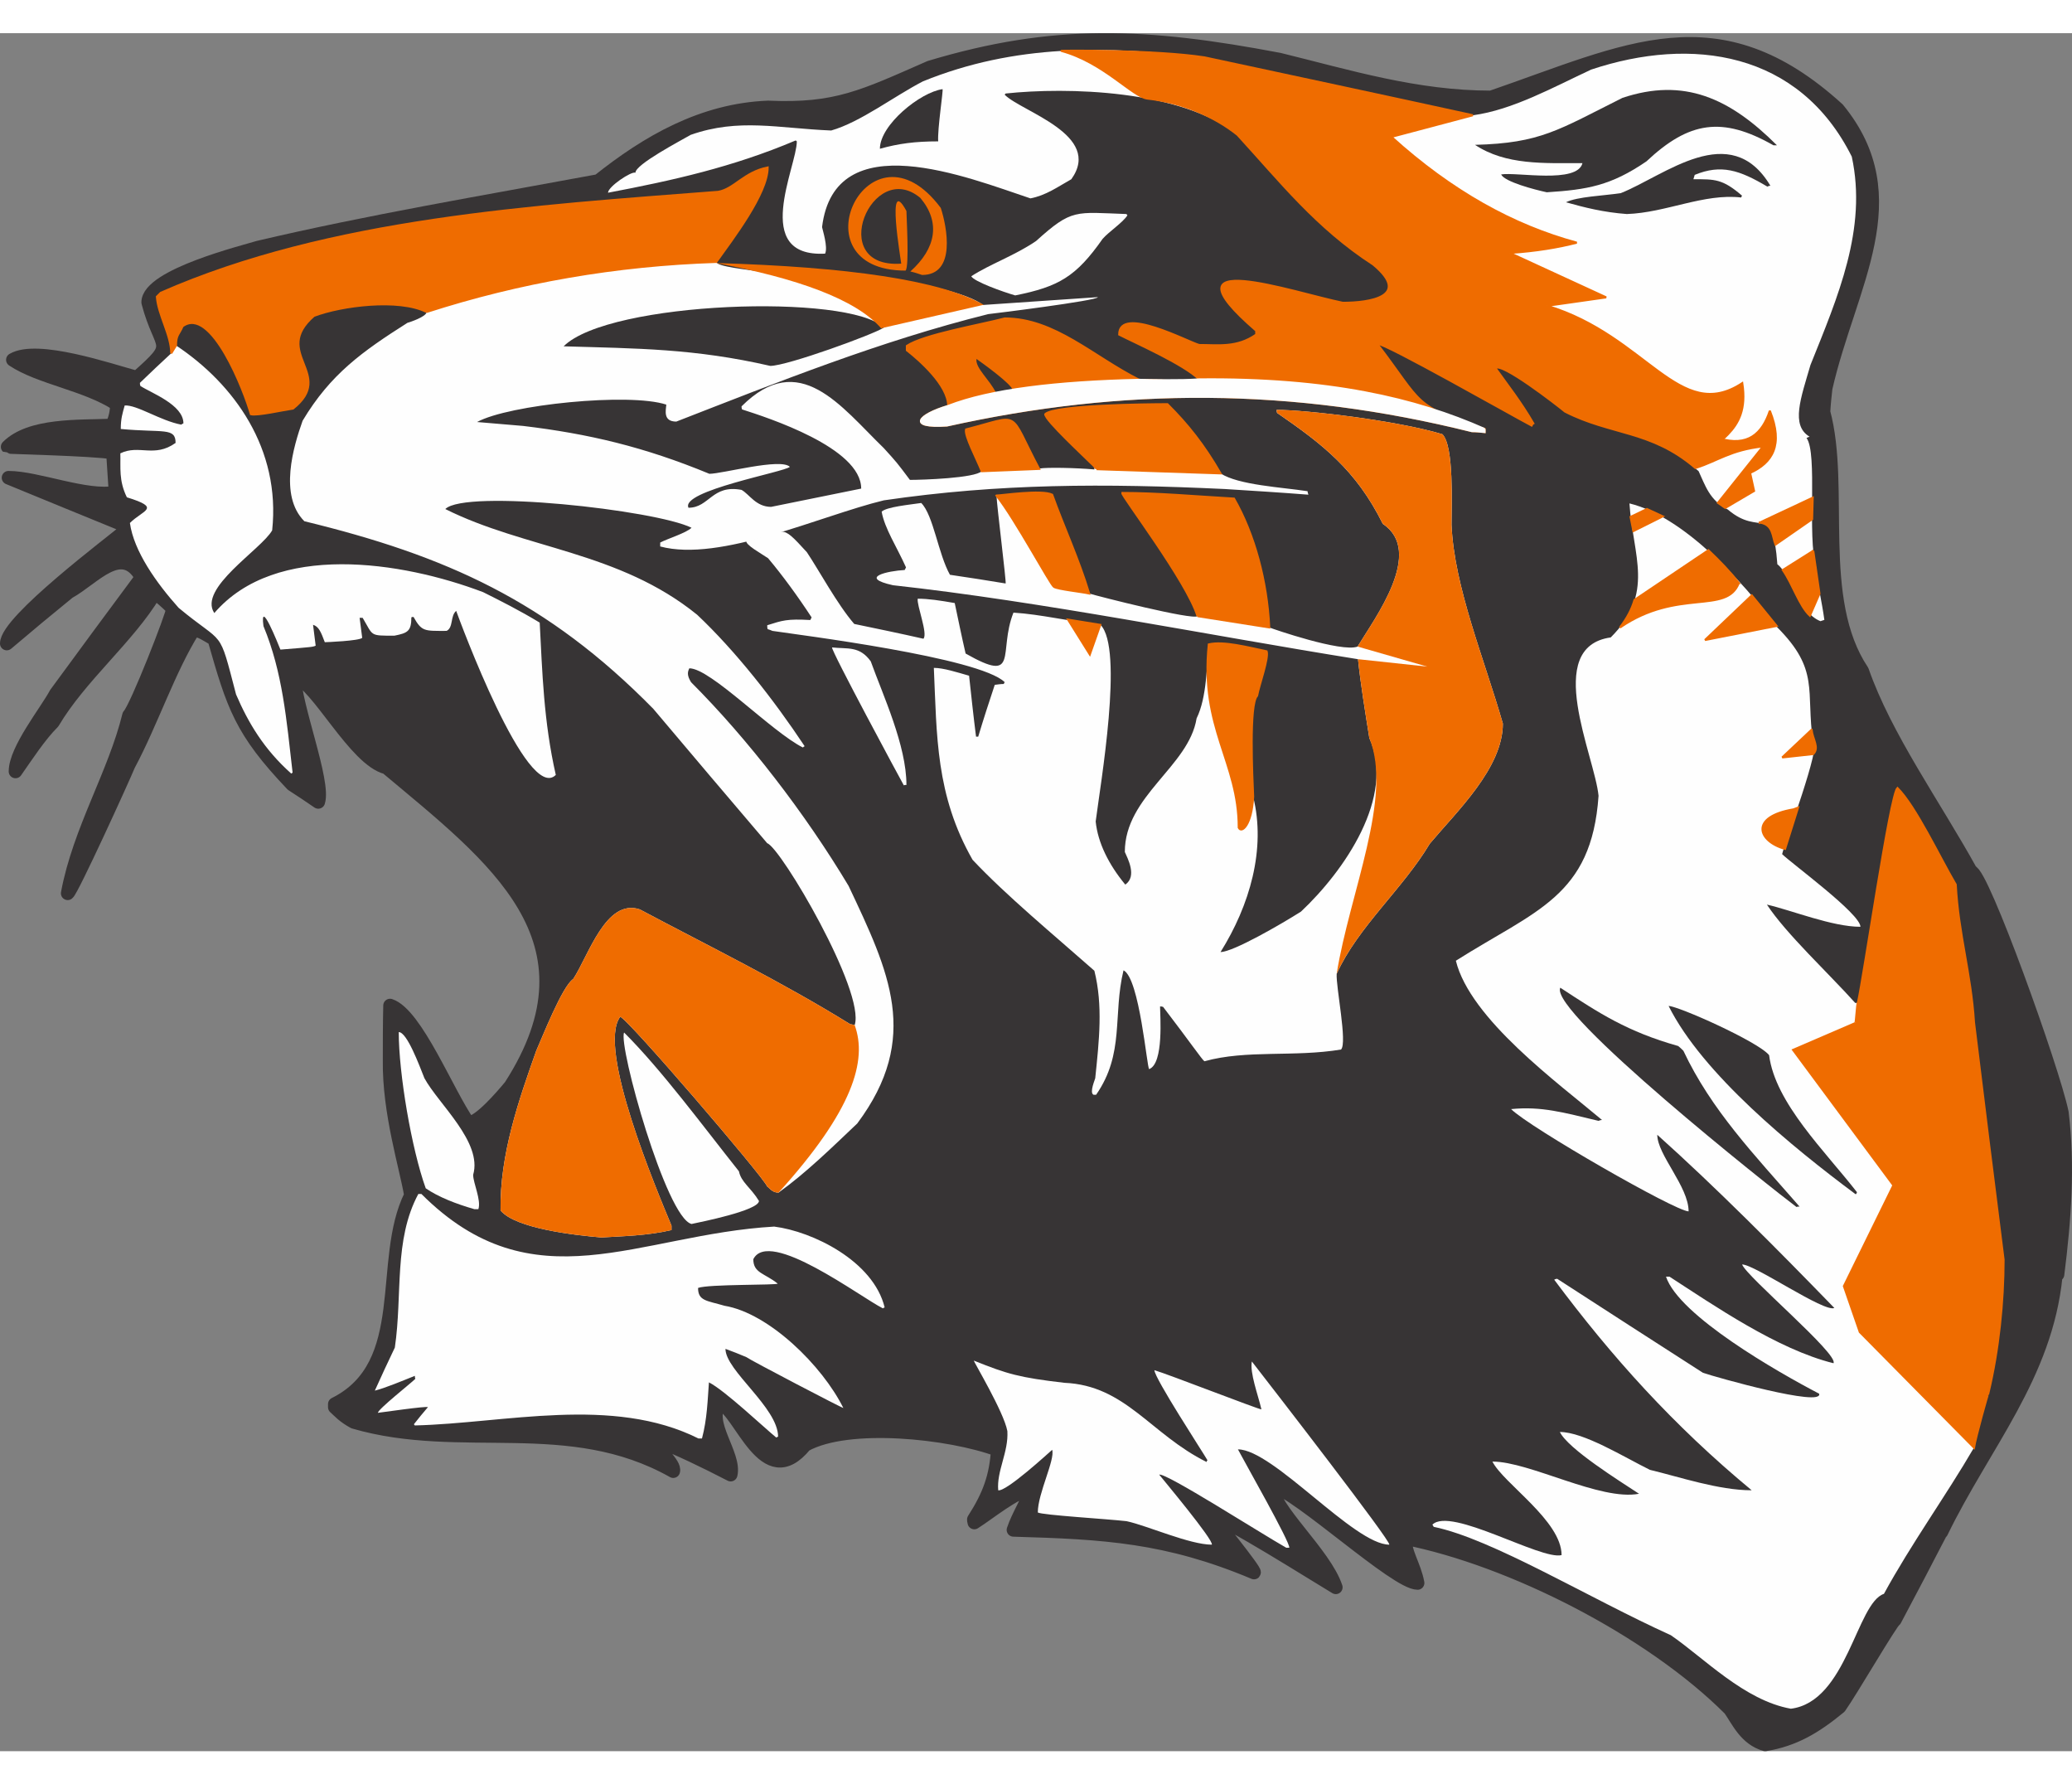 <?xml version="1.0" encoding="UTF-8"?>
<!DOCTYPE svg PUBLIC "-//W3C//DTD SVG 1.1//EN" "http://www.w3.org/Graphics/SVG/1.1/DTD/svg11.dtd">
<!-- Creator: CorelDRAW -->
<svg xmlns="http://www.w3.org/2000/svg" xml:space="preserve" width="7.848in" height="6.757in" version="1.1" style="shape-rendering:geometricPrecision; text-rendering:geometricPrecision; image-rendering:optimizeQuality; fill-rule:evenodd; clip-rule:evenodd"
viewBox="0 0 7847.72 6505.43"
 xmlns:xlink="http://www.w3.org/1999/xlink"
 xmlns:xodm="http://www.corel.com/coreldraw/odm/2003">
 <rect x="0" y="0" width="7847.72" height="6505.43" fill="#808080" stroke="none"/>
 <defs>
  <style type="text/css">
   <![CDATA[
    .str2 {stroke:#FEFEFE;stroke-width:7.72;stroke-miterlimit:2.613}
    .str1 {stroke:#EF6C00;stroke-width:7.72;stroke-miterlimit:2.613}
    .str0 {stroke:#373435;stroke-width:51.48;stroke-linejoin:round;stroke-miterlimit:2.613}
    .fil0 {fill:none}
    .fil2 {fill:#FEFEFE}
    .fil1 {fill:#373435}
    .fil3 {fill:#EF6C00}
    .fil4 {fill:#EF6C00}
   ]]>
  </style>
 </defs>
 <g id="Layer_x0020_1">
  <g id="_2008731703216">
   <g>
    <path class="fil0 str0" d="M6685.65 6479.69c-74.14,-21.41 -102.15,-88.97 -133.46,-133.46 -301.53,-301.53 -828.78,-568.45 -1229.17,-647.54 -4.95,52.73 32.96,100.51 46.13,169.72 -82.38,0 -446.52,-339.43 -551.97,-369.08 0,87.33 199.37,257.04 242.21,385.55 -72.49,-42.84 -428.4,-268.57 -469.58,-268.57 3.29,4.95 166.42,205.96 159.83,212.56 -329.54,-138.41 -566.81,-151.59 -911.17,-161.48 18.13,-54.37 54.38,-108.74 69.21,-156.52 -65.91,13.17 -164.77,95.57 -217.49,128.51 -1.65,-4.94 -1.65,-8.24 -1.65,-11.53 59.32,-92.26 84.03,-163.12 90.62,-263.62 -182.89,-67.56 -566.8,-108.75 -729.92,-18.13 -154.88,189.49 -243.85,-131.81 -322.94,-158.18 -54.38,72.5 59.32,194.43 41.19,270.22 -98.86,-51.08 -197.72,-98.86 -283.4,-131.82 0,34.61 74.14,90.62 65.9,118.63 -395.44,-222.44 -802.41,-67.56 -1209.4,-186.19 -39.54,-21.41 -56.02,-41.19 -72.49,-56.02 0,-4.94 0,-8.23 0,-11.53 298.22,-148.28 164.76,-543.74 288.34,-790.88 -17.37,-104.88 -83.56,-313.38 -80.74,-510.78 0,-69.21 0,-138.4 1.65,-207.61 98.86,32.96 217.49,332.83 296.58,444.88 41.2,0 128.52,-102.15 159.83,-140.06 357.54,-555.27 -64.26,-866.67 -469.59,-1206.1 -120.28,-29.65 -260.33,-316.35 -349.31,-346 0,108.74 115.34,400.39 90.62,476.17 -32.95,-23.07 -65.9,-44.48 -98.86,-65.9 -194.43,-204.31 -222.44,-296.58 -294.93,-550.32 -26.37,-14.83 -52.73,-34.6 -79.09,-34.6 -93.92,149.94 -158.19,347.66 -245.51,510.78 -23.07,56.02 -214.2,474.53 -230.67,486.06 44.48,-238.92 177.95,-451.46 232.32,-673.9 28.01,-28.01 166.42,-382.26 166.42,-403.68 -26.36,-26.36 -54.37,-52.73 -70.85,-56.02 -98.86,164.76 -281.75,313.06 -383.91,486.06 -51.08,51.09 -98.86,125.23 -141.7,186.2 0,-82.39 116.98,-227.38 153.23,-294.94 107.1,-146.64 215.84,-293.29 324.59,-439.93 -75.79,-131.82 -181.24,3.29 -276.81,56.02 -79.09,64.25 -156.53,128.51 -233.97,194.43 0,-85.69 398.73,-383.92 454.76,-431.69 -1.64,-4.95 -1.64,-9.89 -1.64,-13.18 -149.95,-60.97 -298.23,-121.93 -446.53,-182.89 108.75,0 296.58,77.44 405.33,56.02 -3.29,-51.08 -6.59,-102.15 -9.89,-151.59 -84.02,-13.18 -397.08,-19.77 -398.73,-21.42 85.68,-85.68 268.57,-75.78 395.44,-80.73 13.18,-28.01 18.13,-52.73 18.13,-80.74 -115.34,-75.79 -293.29,-100.5 -393.8,-168.06 92.27,-54.38 365.79,39.54 469.59,67.56 156.52,-138.41 92.26,-97.22 42.84,-285.06 0,-102.15 370.72,-192.77 416.86,-207.6 420.16,-98.86 853.49,-171.36 1288.48,-252.1 186.19,-148.28 393.79,-268.57 642.6,-278.45 258.68,11.53 360.84,-41.2 612.93,-151.59 471.23,-141.7 818.9,-125.23 1323.08,-29.66 261.98,64.26 517.38,143.35 802.42,143.35 517.38,-177.95 858.45,-369.08 1313.2,44.49 275.17,336.12 42.84,665.66 -46.13,1056.17 -3.3,29.65 -6.6,59.32 -8.24,90.62 77.44,286.69 -34.61,708.5 146.64,980.36 87.33,250.45 273.51,509.14 411.92,759.59 41.19,0 309.76,746.4 344.36,912.82 24.72,201.01 9.88,403.68 -16.48,612.93 -3.29,1.65 -4.95,3.29 -6.59,4.95 -37.9,378.96 -273.51,640.94 -433.34,970.48 -6.59,4.95 -28.01,54.37 -176.31,332.83 -11.53,3.29 -168.06,271.87 -209.25,329.54 -93.91,77.45 -173,123.58 -281.75,141.7z"/>
    <path id="_1" class="fil1" d="M6685.65 6479.69c-74.14,-21.41 -102.15,-88.97 -133.46,-133.46 -301.53,-301.53 -828.78,-568.45 -1229.17,-647.54 -4.95,52.73 32.96,100.51 46.13,169.72 -82.38,0 -446.52,-339.43 -551.97,-369.08 0,87.33 199.37,257.04 242.21,385.55 -72.49,-42.84 -428.4,-268.57 -469.58,-268.57 3.29,4.95 166.42,205.96 159.83,212.56 -329.54,-138.41 -566.81,-151.59 -911.17,-161.48 18.13,-54.37 54.38,-108.74 69.21,-156.52 -65.91,13.17 -164.77,95.57 -217.49,128.51 -1.65,-4.94 -1.65,-8.24 -1.65,-11.53 59.32,-92.26 84.03,-163.12 90.62,-263.62 -182.89,-67.56 -566.8,-108.75 -729.92,-18.13 -154.88,189.49 -243.85,-131.81 -322.94,-158.18 -54.38,72.5 59.32,194.43 41.19,270.22 -98.86,-51.08 -197.72,-98.86 -283.4,-131.82 0,34.61 74.14,90.62 65.9,118.63 -395.44,-222.44 -802.41,-67.56 -1209.4,-186.19 -39.54,-21.41 -56.02,-41.19 -72.49,-56.02 0,-4.94 0,-8.23 0,-11.53 298.22,-148.28 164.76,-543.74 288.34,-790.88 -17.37,-104.88 -83.56,-313.38 -80.74,-510.78 0,-69.21 0,-138.4 1.65,-207.61 98.86,32.96 217.49,332.83 296.58,444.88 41.2,0 128.52,-102.15 159.83,-140.06 357.54,-555.27 -64.26,-866.67 -469.59,-1206.1 -120.28,-29.65 -260.33,-316.35 -349.31,-346 0,108.74 115.34,400.39 90.62,476.17 -32.95,-23.07 -65.9,-44.48 -98.86,-65.9 -194.43,-204.31 -222.44,-296.58 -294.93,-550.32 -26.37,-14.83 -52.73,-34.6 -79.09,-34.6 -93.92,149.94 -158.19,347.66 -245.51,510.78 -23.07,56.02 -214.2,474.53 -230.67,486.06 44.48,-238.92 177.95,-451.46 232.32,-673.9 28.01,-28.01 166.42,-382.26 166.42,-403.68 -26.36,-26.36 -54.37,-52.73 -70.85,-56.02 -98.86,164.76 -281.75,313.06 -383.91,486.06 -51.08,51.09 -98.86,125.23 -141.7,186.2 0,-82.39 116.98,-227.38 153.23,-294.94 107.1,-146.64 215.84,-293.29 324.59,-439.93 -75.79,-131.82 -181.24,3.29 -276.81,56.02 -79.09,64.25 -156.53,128.51 -233.97,194.43 0,-85.69 398.73,-383.92 454.76,-431.69 -1.64,-4.95 -1.64,-9.89 -1.64,-13.18 -149.95,-60.97 -298.23,-121.93 -446.53,-182.89 108.75,0 296.58,77.44 405.33,56.02 -3.29,-51.08 -6.59,-102.15 -9.89,-151.59 -84.02,-13.18 -397.08,-19.77 -398.73,-21.42 85.68,-85.68 268.57,-75.78 395.44,-80.73 13.18,-28.01 18.13,-52.73 18.13,-80.74 -115.34,-75.79 -293.29,-100.5 -393.8,-168.06 92.27,-54.38 365.79,39.54 469.59,67.56 156.52,-138.41 92.26,-97.22 42.84,-285.06 0,-102.15 370.72,-192.77 416.86,-207.6 420.16,-98.86 853.49,-171.36 1288.48,-252.1 186.19,-148.28 393.79,-268.57 642.6,-278.45 258.68,11.53 360.84,-41.2 612.93,-151.59 471.23,-141.7 818.9,-125.23 1323.08,-29.66 261.98,64.26 517.38,143.35 802.42,143.35 517.38,-177.95 858.45,-369.08 1313.2,44.49 275.17,336.12 42.84,665.66 -46.13,1056.17 -3.3,29.65 -6.6,59.32 -8.24,90.62 77.44,286.69 -34.61,708.5 146.64,980.36 87.33,250.45 273.51,509.14 411.92,759.59 41.19,0 309.76,746.4 344.36,912.82 24.72,201.01 9.88,403.68 -16.48,612.93 -3.29,1.65 -4.95,3.29 -6.59,4.95 -37.9,378.96 -273.51,640.94 -433.34,970.48 -6.59,4.95 -28.01,54.37 -176.31,332.83 -11.53,3.29 -168.06,271.87 -209.25,329.54 -93.91,77.45 -173,123.58 -281.75,141.7z"/>
   </g>
   <path class="fil2" d="M6782.87 6344.58c-176.31,-31.3 -329.54,-192.77 -454.77,-278.45 -309.66,-139.96 -676.1,-364.68 -897.98,-410.28 -1.65,-3.3 -3.29,-6.6 -4.95,-8.24 69.21,-69.21 410.28,135.11 489.36,115.34 0,-130.16 -220.8,-271.86 -261.98,-354.24 141.7,0 408.62,149.94 555.27,121.93 -72.5,-47.78 -268.57,-169.71 -299.88,-233.97 90.63,0 243.86,95.57 341.07,143.35 110.4,26.36 260.34,77.44 385.56,77.44 -296.58,-245.5 -530.55,-505.83 -748.04,-797.48 3.29,-1.64 6.59,-3.29 11.53,-3.29 182.89,118.63 367.43,237.26 551.97,355.9 47.78,16.48 456.41,131.82 439.93,79.09 -154.88,-80.73 -530.55,-294.93 -579.99,-443.22 3.29,0 8.24,0 13.18,0 168.06,108.75 408.62,275.17 621.17,327.88 21.42,-32.95 -331.18,-329.53 -346.02,-374.02 47.78,0 311.42,182.89 349.31,164.76 -214.2,-220.79 -449.81,-458.05 -670.61,-655.77 0,75.78 118.63,196.07 118.63,289.98 -49.42,0 -603.04,-317.99 -672.25,-387.2 115.34,-11.53 199.37,13.18 331.18,44.49 3.3,-1.65 8.24,-3.29 13.18,-3.29 -166.42,-140.06 -499.25,-382.27 -553.62,-603.05 301.53,-191.13 514.07,-242.21 540.43,-624.48 -14.83,-151.59 -212.55,-563.51 46.14,-599.76 168.06,-168.06 84.03,-306.46 70.85,-507.48 202.67,49.44 425.1,289.99 558.56,467.94 163.12,163.12 108.75,238.92 136.76,436.64 36.24,0 -108.75,385.56 -116.99,423.46 34.6,34.6 296.58,225.73 296.58,275.16 -107.1,0 -260.33,-62.61 -354.24,-84.03 72.49,110.4 233.97,260.34 334.47,372.37 3.29,0 6.6,0 9.89,0 23.07,-100.5 121.92,-785.93 149.93,-813.95 69.21,69.21 159.83,261.98 220.8,365.79 9.88,186.19 57.67,336.12 69.21,522.31 36.25,298.23 74.14,598.11 112.04,897.98 0,158.18 -18.13,341.07 -57.67,505.84 -1.64,0 -47.78,164.76 -54.37,205.96 -105.46,181.24 -238.92,365.79 -341.07,553.62 -103.81,34.6 -140.06,408.62 -352.6,434.98z"/>
   <path class="fil3 str1" d="M7026.72 3748.42c3.29,0 6.6,-76.37 9.89,-76.37 23.07,-100.5 121.92,-785.93 149.93,-813.95 69.21,69.21 159.83,261.98 220.8,365.79 9.88,186.19 57.67,336.12 69.21,522.31 36.25,298.23 74.14,598.11 112.04,897.98 0,158.18 -18.13,341.07 -57.67,505.84 -1.64,0 -47.78,164.76 -54.37,205.96l-432.61 -437.73 -60.22 -173.79 187.54 -381.88 -380.08 -512.67 235.55 -101.48z"/>
   <path class="fil2" d="M4871.56 5734.95c-98.86,-56.02 -456.41,-285.05 -481.13,-276.81 11.53,14.83 207.61,248.8 199.37,265.28 -84.03,0 -245.5,-72.5 -322.95,-88.97 -70.85,-8.24 -321.3,-23.08 -336.12,-32.96 0,-72.5 65.9,-199.37 54.37,-237.26 -13.17,11.53 -174.65,159.82 -204.31,153.23 -6.59,-72.5 39.54,-144.99 34.6,-224.08 -13.18,-72.5 -128.51,-263.63 -126.87,-266.93 126.87,51.08 173,64.26 342.72,84.03 232.32,9.88 326.23,194.43 538.79,299.87 0,-3.29 1.64,-4.95 3.29,-6.59 -18.12,-31.3 -201.01,-311.42 -201.01,-341.07 51.08,14.83 402.03,151.59 405.32,148.28 -13.17,-56.02 -44.48,-138.4 -36.24,-181.24 85.68,110.39 527.26,680.49 520.66,693.67 -133.46,0 -439.93,-360.84 -573.39,-360.84 21.42,41.2 199.37,354.25 194.43,372.37 -4.95,0 -8.24,0 -11.53,0z"/>
   <path class="fil2" d="M2645.55 5321.38c-326.24,-163.12 -733.22,-57.67 -1074.29,-49.44 -1.65,-1.65 -3.29,-3.29 -3.29,-4.95 16.48,-21.41 34.6,-42.84 52.73,-64.26 -4.95,-4.94 -174.65,19.77 -189.49,21.42 0,-13.18 125.23,-112.04 141.71,-128.52 -1.65,-4.94 -1.65,-8.23 -1.65,-11.53 -49.42,19.77 -112.04,46.14 -151.59,56.02 24.72,-54.37 49.44,-108.74 75.79,-163.12 29.66,-201.01 -4.95,-406.97 88.98,-581.63 3.29,0 6.59,0 11.53,0 425.1,425.1 820.54,153.23 1336.27,123.58 144.99,18.12 375.67,130.16 418.51,306.47 -3.29,0 -4.94,1.64 -6.59,3.29 -85.68,-42.84 -431.69,-304.82 -491.01,-186.19 0,52.72 42.84,52.72 92.27,92.26 0,6.6 -261.98,1.65 -301.53,16.48 0,49.44 32.95,47.78 100.5,67.56 168.07,28.01 370.73,227.38 449.82,387.21 -4.95,0 -352.6,-181.25 -367.44,-192.78 -26.36,-11.53 -52.72,-21.41 -79.09,-31.3 0,82.38 199.37,222.44 199.37,332.83 -3.29,0 -4.95,1.65 -6.59,3.29 -42.84,-34.6 -196.08,-179.59 -255.39,-209.25 -4.95,65.91 -6.59,138.4 -26.36,212.56 -4.95,0 -9.89,0 -13.18,0z"/>
   <path class="fil2" d="M2278.12 4560.15c-97.22,-8.23 -324.59,-32.95 -382.27,-102.15 -3.29,-212.55 69.21,-418.51 135.11,-604.69 21.42,-47.78 98.86,-245.5 140.06,-271.87 57.66,-87.33 123.58,-306.46 252.09,-263.62 257.04,136.75 533.85,271.86 797.48,434.98 4.95,0 9.89,1.65 16.48,3.29 41.2,-126.87 -280.1,-672.25 -331.19,-688.73 -144.99,-169.71 -288.34,-339.42 -431.69,-509.14 -402.03,-408.62 -785.93,-579.98 -1321.43,-710.15 -97.22,-97.21 -41.2,-283.4 -6.6,-380.61 105.46,-176.3 225.73,-261.98 397.09,-370.72 6.59,-1.65 72.5,-23.07 72.5,-41.2 -105.46,-52.72 -322.95,-24.71 -426.76,14.84 -163.11,141.7 84.03,220.79 -79.09,350.95 -36.24,4.95 -136.75,28.01 -159.82,21.42 -23.07,-84.03 -149.94,-413.57 -258.69,-332.83 -13.18,31.3 -24.72,31.3 -24.72,72.49 220.79,146.64 397.09,392.15 364.14,700.27 -41.19,72.49 -281.75,219.13 -219.13,313.06 232.32,-270.22 710.15,-196.08 1018.26,-79.09 62.61,31.3 138.4,69.2 214.2,115.34 9.88,187.83 14.83,374.02 60.96,576.68 -108.74,108.75 -364.14,-584.92 -377.31,-621.17 -23.08,19.77 -9.89,62.61 -36.25,75.79 -84.03,0 -93.92,3.29 -125.23,-52.73 -3.29,0 -6.59,0 -8.24,1.65 0,52.72 -14.83,59.32 -64.25,69.2 -95.57,0 -79.09,1.65 -120.28,-67.56 -4.95,0 -8.24,0 -11.53,0 3.29,24.72 6.59,49.44 9.88,75.79 -11.53,11.53 -136.75,16.48 -141.7,16.48 -14.83,-39.54 -23.07,-59.32 -44.49,-65.9 3.29,26.36 6.6,52.72 9.89,79.09 -11.53,4.94 -11.53,4.94 -133.47,14.83 -8.23,-19.77 -79.09,-199.37 -64.25,-88.98 72.49,174.65 87.33,354.25 110.39,555.27 -1.65,0 -3.29,1.65 -4.95,3.29 -103.81,-92.26 -163.12,-192.77 -209.25,-299.87 -67.56,-258.69 -41.2,-181.24 -217.49,-327.88 -84.03,-93.92 -169.72,-214.2 -184.55,-321.3 49.44,-49.44 121.93,-56.02 -11.53,-97.22 -31.3,-64.26 -23.07,-112.03 -24.72,-166.42 70.85,-34.6 128.52,18.13 209.26,-39.54 0,-59.32 -46.14,-37.89 -207.61,-52.72 0,-39.55 6.59,-59.33 14.83,-88.98 46.14,-3.29 135.11,57.66 214.2,72.5 1.65,-1.65 4.95,-3.29 8.24,-4.95 0,-70.85 -123.58,-115.34 -163.12,-141.7 -1.64,-4.95 -1.64,-8.24 -1.64,-11.53 39.54,-37.9 79.09,-75.79 118.63,-112.04 0,-69.21 -49.44,-145 -54.38,-214.2 4.95,-4.95 9.89,-9.89 14.84,-14.83 640.94,-281.75 1412.06,-327.9 2110.67,-382.27 60.97,-9.89 97.22,-74.14 187.84,-92.27 0,98.86 -133.46,271.87 -194.43,357.55 0,18.13 125.23,29.66 161.47,36.25 141.71,-34.6 738.16,39.54 848.55,126.87 145,-9.89 289.99,-19.77 434.99,-29.66 0,13.18 -398.74,62.62 -415.22,64.26 -410.27,102.15 -795.83,257.04 -1181.38,406.98 -51.08,0 -39.54,-42.85 -37.89,-64.26 -140.06,-46.14 -596.46,0 -716.74,65.9 57.66,4.95 115.34,9.89 174.65,14.83 247.14,29.66 458.05,79.09 705.2,181.25 49.42,0 270.22,-60.97 304.82,-26.37 -19.77,19.77 -415.21,90.63 -383.91,154.88 79.09,0 88.97,-88.97 201.01,-67.56 29.66,16.48 54.37,64.26 112.04,64.26 113.69,-23.07 227.37,-46.13 341.07,-69.2 0,-154.88 -354.25,-268.58 -451.46,-299.88 -1.65,-4.95 -1.65,-8.24 -1.65,-11.53 219.14,-219.14 375.67,0 538.79,158.18 49.44,54.38 49.44,54.38 98.86,120.28 47.78,0 245.5,-6.59 271.87,-32.96 -18.13,-46.13 -65.91,-135.11 -59.32,-158.18 214.2,-54.37 156.52,-79.09 276.81,148.3 29.41,-5.28 139.22,-2.83 209.25,3.29 0,-4.95 0,-8.24 0,-11.53 -37.89,-37.9 -186.19,-174.65 -186.19,-197.72 34.6,-34.61 388.85,-37.9 463,-37.9 77.45,77.45 136.76,151.59 201.02,261.98 67.55,44.49 233.97,52.73 329.53,67.56 0,3.29 1.65,8.24 3.3,13.18 -105.46,-8.24 -210.9,-14.83 -316.36,-21.42 -456.41,-21.41 -853.49,-21.41 -1291.78,42.84 -238.92,57.67 -619.53,235.62 -846.9,174.65 0,-4.94 0,-9.88 0,-14.83 28.01,-14.83 98.86,-36.25 118.63,-56.02 -136.76,-67.56 -856.79,-146.64 -932.59,-70.85 303.18,151.59 657.42,159.83 954,400.39 145,136.76 289.99,321.3 406.98,497.6 -3.29,1.64 -4.95,3.29 -6.6,4.94 -118.63,-59.32 -349.3,-299.87 -430.04,-299.87 -6.59,13.18 -9.89,26.36 6.59,52.73 214.2,214.2 431.69,495.95 596.46,771.11 153.23,324.59 275.16,575.04 32.95,899.63 -95.56,90.63 -192.77,186.19 -298.22,261.98 -24.72,0 -34.61,-18.12 -42.85,-23.07 -16.47,-39.54 -533.84,-642.6 -556.91,-642.6 -88.98,118.63 138.4,655.78 194.43,790.89 0,4.94 0,9.88 0,16.48 -90.62,21.41 -186.19,23.07 -265.28,28z"/>
   <path class="fil3 str1" d="M4152.99 1650.84c0,-4.94 -8.06,-7.07 -8.06,-10.37 -37.89,-37.9 -186.19,-174.65 -186.19,-197.72 34.6,-34.61 388.85,-37.9 463,-37.9 77.45,77.45 136.76,151.59 201.02,261.98l-469.78 -15.99z"/>
   <path class="fil3 str1" d="M3718.19 1658.59c-18.13,-46.13 -65.91,-135.11 -59.32,-158.18 214.2,-54.37 156.52,-77.93 276.81,149.45l-217.49 8.73z"/>
   <path class="fil3 str1" d="M1615.75 1055.54c-105.46,-52.72 -322.95,-24.71 -426.76,14.84 -163.11,141.7 84.03,220.79 -79.09,350.95 -36.24,4.95 -136.75,28.01 -159.82,21.42 -23.07,-84.03 -149.94,-413.57 -258.69,-332.83 -13.18,31.3 -24.72,31.3 -24.72,72.49l-18.12 29.66c0,-69.21 -49.44,-145 -54.38,-214.2 4.95,-4.95 9.89,-9.89 14.84,-14.83 640.94,-281.75 1412.06,-327.9 2110.67,-382.27 60.97,-9.89 97.22,-74.14 187.84,-92.27 0,98.86 -133.46,271.87 -194.43,357.55 -378.51,12.25 -744.29,75.42 -1097.35,189.48z"/>
   <path class="fil3" d="M2278.12 4560.15c-97.22,-8.23 -324.59,-32.95 -382.27,-102.15 -3.29,-212.55 69.21,-418.51 135.11,-604.69 21.42,-47.78 98.86,-245.5 140.06,-271.87 57.66,-87.33 123.58,-306.46 252.09,-263.62 257.04,136.75 533.85,271.86 797.48,434.98 4.95,0 9.89,1.65 16.48,3.29 48.72,133.47 -6.01,322.63 -288.34,634.36 -24.72,0 -34.61,-18.12 -42.85,-23.07 -16.47,-39.54 -533.84,-642.6 -556.91,-642.6 -88.98,118.63 138.4,655.78 194.43,790.89 0,4.94 0,9.88 0,16.48 -90.62,21.41 -186.19,23.07 -265.28,28z"/>
   <path class="fil2" d="M2619.19 4509.07c-95.57,-23.07 -278.46,-677.19 -255.39,-724.98 143.35,143.35 294.94,349.31 434.98,525.62 8.24,41.19 44.49,60.96 75.79,112.03 0,36.25 -224.08,80.74 -255.38,87.33z"/>
   <path class="fil2" d="M1796.99 4453.06c-69.2,-19.78 -136.75,-46.14 -184.54,-79.1 -53.97,-149.94 -102.23,-434.98 -102.16,-591.51 31.31,0 77.45,125.22 97.22,174.65 52.73,97.21 220.79,242.2 184.54,365.78 0,31.3 31.3,95.57 19.77,130.17 -4.94,0 -9.88,0 -14.83,0z"/>
   <path class="fil1" d="M6804.29 4444.82c-90.62,-67.56 -939.18,-739.81 -894.69,-830.43 148.3,97.21 253.74,166.42 446.52,220.79 6.6,4.95 13.18,11.53 19.77,18.13 105.46,224.08 268.58,393.79 439.93,589.87 -4.94,0 -8.23,0 -11.53,1.65z"/>
   <path class="fil1" d="M7026.72 4395.38c-238.91,-177.95 -578.33,-454.76 -706.85,-711.79 36.24,0 339.42,135.1 380.61,186.19 23.07,181.24 212.55,364.14 332.83,519.02 -3.3,8.24 -3.3,8.24 -6.6,6.59z"/>
   <path class="fil2" d="M4141.64 4019.72c-16.48,-8.24 6.59,-59.32 6.59,-62.61 14.83,-143.35 29.66,-275.17 -3.29,-406.98 -154.88,-136.75 -334.48,-285.05 -461.35,-420.16 -140.05,-245.5 -135.11,-469.58 -146.64,-726.63 36.25,0 87.33,16.48 133.47,29.66 8.24,75.79 16.48,153.23 26.36,230.68 1.65,0 4.95,0 8.24,0 19.77,-65.91 41.2,-131.82 62.61,-196.08 11.53,-1.64 23.07,-3.29 34.6,-3.29 0,-3.29 1.65,-4.95 3.3,-6.59 -93.92,-93.92 -782.65,-179.6 -879.86,-194.43 -6.6,-3.29 -13.18,-4.95 -18.13,-6.6 -1.65,-4.94 -1.65,-9.88 -1.65,-14.83 57.67,-18.12 74.15,-24.72 163.12,-19.77 1.65,-3.29 3.3,-6.59 4.95,-9.88 -52.73,-80.74 -112.04,-161.48 -164.76,-224.09 -26.37,-18.12 -87.33,-51.08 -82.39,-65.9 156.53,-32.96 121.94,-74.15 229.03,42.84 44.48,65.9 115.34,197.72 179.59,271.86 87.33,18.13 174.65,36.25 261.98,56.02 18.13,-18.12 -26.36,-128.51 -21.41,-151.59 39.54,0 84.03,6.6 140.05,16.48 13.18,62.62 26.37,126.87 41.2,191.13 205.96,116.99 121.93,-4.95 181.24,-154.88 105.46,6.6 209.26,32.96 329.54,46.14 88.98,88.97 0,603.04 -18.12,744.75 8.24,80.73 49.42,163.12 112.04,238.91 46.13,-31.3 8.23,-100.5 -1.65,-123.57 0,-212.56 242.21,-322.95 271.86,-505.84 39.54,-80.73 37.9,-201.01 46.14,-280.1 56.02,-13.18 148.28,11.53 219.13,26.36 8.24,26.37 -28,125.23 -36.24,168.07 -31.3,31.3 -18.13,306.47 -14.84,382.26 49.44,197.73 -13.17,411.93 -123.57,588.22 47.77,0 232.32,-107.1 304.82,-153.23 163.12,-153.24 359.19,-434.99 258.68,-657.42 -16.47,-103.81 -32.95,-204.32 -42.84,-298.23 -576.68,-92.27 -1192.92,-217.49 -1761.37,-280.11 -133.46,-29.65 -18.12,-54.37 44.49,-57.66 1.65,-3.29 3.29,-6.59 4.95,-9.89 -34.6,-77.44 -80.74,-146.64 -92.27,-210.89 18.13,-18.13 105.46,-26.37 149.94,-32.96 46.14,46.13 64.26,192.77 108.75,271.86 69.21,9.89 140.06,21.42 210.9,32.96 3.29,-3.29 -32.96,-291.63 -34.6,-332.83 18.12,0 171.35,-23.07 210.89,-3.29 41.2,115.34 100.51,243.85 140.06,374.02 31.3,9.89 393.8,102.16 410.28,85.69 -39.54,-130.16 -288.35,-456.41 -285.06,-466.3 131.82,0 280.11,13.18 423.46,21.42 77.44,135.11 125.22,313.06 133.46,487.71 11.53,4.95 273.51,95.57 334.48,72.5 65.9,-108.75 253.74,-359.2 95.57,-464.65 -102.16,-205.96 -230.68,-303.18 -400.39,-420.16 -1.65,-4.95 -1.65,-8.24 -1.65,-11.53 113.69,0 459.7,41.19 627.77,92.27 44.48,44.48 34.6,268.57 34.6,342.71 9.88,235.62 125.22,510.78 194.43,752.99 0,168.07 -173.01,331.19 -276.81,454.77 -102.16,171.35 -271.87,314.7 -352.6,492.65 -3.3,49.44 41.19,261.98 16.47,286.7 -177.95,29.66 -357.54,0 -517.37,44.49 -8.24,-4.95 -54.37,-72.5 -156.53,-205.96 -4.94,-1.65 -8.24,-1.65 -11.53,-1.65 0,32.96 14.84,215.85 -41.19,237.26 -8.24,0 -36.25,-344.36 -97.22,-374.02 -41.19,169.71 4.95,314.7 -103.81,471.23 -3.29,0 -6.59,0 -9.88,0z"/>
   <path class="fil3" d="M5186.26 2668.62c-16.47,-103.81 -32.95,-204.32 -42.84,-298.23l262.54 28.2 -264.18 -75.99c65.9,-108.75 253.74,-359.2 95.57,-464.65 -102.16,-205.96 -230.68,-303.18 -400.39,-420.16 -1.65,-4.95 -1.65,-8.24 -1.65,-11.53 113.69,0 459.7,41.19 627.77,92.27 44.48,44.48 34.6,268.57 34.6,342.71 9.88,235.62 125.22,510.78 194.43,752.99 0,168.07 -173.01,331.19 -276.81,454.77 -102.16,171.35 -271.87,314.7 -352.6,492.65 48.93,-305.72 214.2,-670.61 123.57,-893.03z"/>
   <path class="fil3 str1" d="M4691.74 3008.08c0,-248.14 -146.61,-375.49 -113.46,-693.71 56.02,-13.18 148.28,11.53 219.13,26.36 8.24,26.37 -28,125.23 -36.24,168.07 -31.3,31.3 -18.13,306.47 -14.84,382.26 -5.62,109.25 -44.7,140.1 -54.59,117.03z"/>
   <path class="fil3 str1" d="M4535.44 2207.27c-39.54,-130.16 -288.35,-456.41 -285.06,-466.3 131.82,0 280.11,13.18 423.46,21.42 77.44,135.11 125.22,313.06 133.46,487.71l-271.86 -42.84z"/>
   <path class="fil3 str1" d="M3774.21 1750.86c18.12,0 171.35,-23.07 210.89,-3.29 41.2,115.34 100.51,243.85 140.06,374.02 -29.58,-6.56 -117.42,-15.8 -133.21,-25.05 -13.61,-7.98 -147.22,-257.44 -217.75,-345.67z"/>
   <path class="fil2" d="M3423.25 2848.21c-13.18,-23.07 -276.81,-512.43 -271.86,-522.31 59.32,6.59 103.8,-6.59 146.64,52.73 46.13,128.51 135.11,317.99 135.11,467.94 -3.3,0 -6.6,0 -9.89,1.64z"/>
   <path class="fil2" d="M6894.91 2226.48c-85.69,-34.6 -110.39,-175.75 -163.11,-215.29 -18.13,-238.91 -62.62,-100.5 -187.84,-207.6 -69.21,-34.61 -85.68,-92.27 -110.39,-145 -166.42,-151.59 -332.83,-140.05 -505.84,-225.73 -36.24,-29.65 -240.56,-187.83 -263.62,-164.76 44.49,62.61 95.57,126.87 143.35,209.25 -3.29,1.65 -4.95,4.95 -6.6,8.24 -69.2,-36.25 -561.86,-316.35 -584.92,-309.76 176.3,230.68 131.82,233.97 406.97,322.95 0,3.29 0,6.59 0,11.53 -16.48,-1.65 -32.95,-3.3 -47.78,-3.3 -678.84,-169.71 -1323.08,-169.71 -1988.74,-21.41 -151.59,9.88 -110.39,-39.54 4.95,-74.14 0,-79.1 -110.4,-174.65 -156.53,-210.9 0,-6.6 0,-11.53 0,-16.48 64.26,-42.84 276.81,-79.09 370.73,-103.81 189.48,0 334.47,144.99 509.13,232.32 74.15,1.65 148.3,4.95 222.44,8.24 1.65,-3.29 3.29,-6.59 4.95,-9.88 -57.67,-57.67 -248.8,-141.7 -303.18,-169.71 0,-112.04 263.63,29.65 303.18,39.54 72.5,0 143.35,11.53 215.84,-39.54 0,-4.95 0,-9.89 0,-14.84 -372.37,-321.3 141.71,-143.34 327.9,-105.45 100.5,0 261.98,-23.07 115.34,-144.99 -215.85,-140.06 -350.96,-313.06 -514.08,-491.02 -214.2,-171.35 -647.53,-181.24 -878.21,-156.52 -1.65,1.64 -3.29,3.29 -3.29,4.95 64.25,64.25 372.37,151.58 252.09,319.65 -52.73,29.66 -95.57,60.97 -154.88,72.5 -237.26,-79.09 -741.46,-283.41 -789.24,108.74 1.65,9.89 23.07,75.79 11.53,100.51 -281.75,14.83 -107.1,-329.54 -107.1,-425.1 -1.64,-1.64 -3.29,-3.29 -4.95,-3.29 -237.26,100.51 -466.29,151.59 -710.14,197.72 0,-23.07 88.97,-82.38 103.8,-75.79 0,-31.3 166.42,-118.63 209.26,-143.35 182.88,-64.25 331.18,-24.71 532.19,-16.47 110.4,-31.31 238.92,-130.17 347.67,-186.19 349.31,-141.71 693.67,-135.11 1066.05,-90.63 337.78,72.5 677.19,145 1016.62,219.14 149.94,-19.77 306.46,-107.1 448.17,-173 380.61,-126.87 787.59,-69.21 986.96,329.54 59.32,273.51 -52.73,530.55 -156.53,789.24 -36.4,125.36 -75.51,228.18 -3.3,271.32 -4.94,1.64 -8.24,3.29 -11.53,4.94 42.84,57.67 1.65,374.03 36.25,489.36 4.95,64.26 21.42,126.87 31.3,199.37 -4.95,1.64 -9.88,3.29 -14.83,4.94z"/>
   <path class="fil3 str1" d="M6421.26 1646.28c-166.43,-143.42 -320.54,-124.54 -493.54,-213.42 -36.24,-29.65 -240.56,-187.83 -263.62,-164.76 44.49,62.61 95.57,126.87 143.35,209.25 -3.29,1.65 -4.95,4.95 -6.6,8.24 -69.2,-36.25 -561.86,-316.35 -584.92,-309.76 176.3,230.68 131.82,233.97 406.97,322.95 0,3.29 0,6.59 0,11.53 -16.48,-1.65 -32.95,-3.3 -47.78,-3.3 -678.84,-169.71 -1323.08,-169.71 -1988.74,-21.41 -151.59,9.88 -110.39,-39.54 4.95,-74.14 0,-79.1 -110.4,-174.65 -156.53,-210.9 0,-6.6 0,-11.53 0,-16.48 64.26,-42.84 276.81,-79.09 370.73,-103.81 189.48,0 334.47,144.99 509.13,232.32 74.15,1.65 148.3,4.95 222.44,8.24 1.65,-3.29 3.29,-6.59 4.95,-9.88 -57.67,-57.67 -248.8,-141.7 -303.18,-169.71 0,-112.04 263.63,29.65 303.18,39.54 72.5,0 143.35,11.53 215.84,-39.54 0,-4.95 0,-9.89 0,-14.84 -372.37,-321.3 141.71,-143.34 327.9,-105.45 100.5,0 261.98,-23.07 115.34,-144.99 -215.85,-140.06 -350.96,-313.06 -514.08,-491.02 -87.01,-69.6 -208.68,-122.76 -341.27,-137.39 -55.13,-6.09 -167.27,-137.78 -325.62,-180.4 -5.65,-1.52 355.48,-4.24 541.68,24.5 337.78,72.5 677.19,145 1016.62,219.14l-308.69 81.78c228.39,206.94 462.76,336.04 702.11,400.68 -69.82,17.92 -151.43,31.92 -254.07,38.9l365.52 168.17 -224.04 31.91c377.86,114.06 501.26,449.76 739.58,292.93 31.1,197.32 -118.4,214.08 -177.58,321.12z"/>
   <path class="fil1" d="M3772.56 1362.01c-24.72,-51.08 -79.09,-93.91 -74.14,-128.52 16.47,11.54 136.75,97.22 136.75,118.64 -23.07,14.83 -42.84,9.88 -62.61,9.88z"/>
   <path class="fil1" d="M2917.42 1259.85c-286.7,-65.91 -504.19,-65.91 -782.65,-74.15 171.36,-171.35 1082.52,-201.01 1212.69,-70.85 -36.25,24.72 -365.79,145 -430.04,145z"/>
   <path class="fil2" d="M3845.06 992.93c-46.14,-13.18 -156.53,-52.73 -166.42,-72.5 70.85,-46.13 163.11,-77.44 245.5,-133.46 136.75,-123.58 148.28,-108.75 342.71,-102.15 0,1.64 1.65,3.29 3.29,4.95 -18.12,28 -69.2,60.96 -93.91,88.97 -100.51,143.35 -166.42,181.24 -331.18,214.2z"/>
   <path class="fil3" d="M3492.46 915.49c-14.84,-4.95 -29.66,-9.89 -44.49,-13.18 97.21,-87.33 115.34,-186.19 37.89,-278.46 -182.89,-153.23 -359.19,268.57 -72.49,248.8 0,-8.24 -59.33,-346 19.77,-199.36 0,18.12 11.53,210.9 -3.3,225.73 -426.74,0 -138.4,-601.41 133.47,-237.26 23.07,70.85 59.32,253.74 -70.85,253.74z"/>
   <path class="fil1" d="M6161.69 684.81c-88.97,-6.6 -159.82,-24.72 -230.67,-44.49 42.84,-21.42 141.7,-24.72 207.6,-34.6 166.42,-65.91 415.22,-281.75 566.8,-28.01 -4.94,0 -8.24,1.64 -11.53,3.29 -105.45,-62.61 -174.65,-85.68 -275.16,-44.49 -1.65,4.95 -3.3,9.89 -4.95,16.48 80.73,0 110.39,-1.65 184.54,62.61 -1.64,1.65 -3.29,3.29 -3.29,6.6 -141.7,-16.48 -285.05,57.66 -433.34,62.61z"/>
   <path class="fil1" d="M5858.52 602.43c-46.13,-9.89 -159.83,-39.54 -173,-67.56 59.32,-9.89 288.34,36.24 308.11,-42.85 -146.64,0 -289.99,8.24 -406.98,-69.2 248.81,-6.59 314.71,-56.02 558.57,-177.95 232.32,-77.45 405.32,0 584.92,179.59 -4.95,0 -9.88,0 -13.18,0 -194.43,-110.39 -319.65,-90.62 -481.12,60.97 -135.11,92.27 -224.09,107.1 -377.32,116.99z"/>
   <path class="fil1" d="M3332.63 437.66c0,-90.62 153.23,-214.2 237.26,-225.73 3.29,4.95 -19.77,151.59 -16.48,197.72 -87.33,0 -149.94,8.24 -220.79,28.01z"/>
   <path class="fil4" d="M2711.42 870.36c499.79,14.39 848.37,64.63 1014.44,158.09l-388.65 88.93c-96.62,-110.34 -318.4,-189.39 -625.79,-247.02z"/>
   <path class="fil2 str2" d="M5622.9 1498.77c0,3.29 0,6.59 0,11.53 -16.48,-1.65 -32.95,-3.3 -47.78,-3.3 -678.84,-169.71 -1323.08,-169.71 -1988.74,-21.41 -151.59,9.88 -110.39,-39.54 4.95,-74.14 159.71,-62.02 410.4,-91.56 723.32,-98.87 33.04,0.74 157.15,3.77 227.38,-1.64 489.6,-5.13 821.14,72.55 1080.87,187.84z"/>
   <polygon class="fil4 str1" points="4167.21,2240.52 4045.35,2220.76 4127.69,2352.5 "/>
   <path class="fil4 str1" d="M6423.52 1645.74l2.14 -36.34 85.42 -74.82c108.91,32.44 163.01,-17.43 192.21,-104.75 51.98,129.72 9.96,196.71 -74.75,235.16l14.95 68.41 -108.91 64.13 -27.76 -19.23 170.84 -213.77c-125.28,14.25 -169.43,54.16 -254.14,81.23z"/>
   <path class="fil4 str1" d="M6664.85 1853.11l200.74 -94.07 -2.14 81.24 -138.81 96.2c-11.39,-27.8 -7.83,-76.96 -59.79,-83.37z"/>
   <path class="fil4 str1" d="M6867.73 1959.99l-115.32 72.68c38.45,55.58 61.94,134.68 102.51,173.16l36.3 -83.37 -23.49 -162.47z"/>
   <polygon class="fil4 str1" points="6634.94,2128.88 6728.92,2244.32 6457.69,2297.76 "/>
   <path class="fil4 str1" d="M6585.83 2081.85c-32.01,-41.32 -71.88,-82.65 -115.33,-123.99l-279.76 188.12c-9.96,34.9 -28.47,69.82 -55.53,104.75 219.96,-151.07 403.64,-47.73 450.61,-168.88z"/>
   <polygon class="fil4 str1" points="6297.52,1829.59 6237.73,1801.8 6175.8,1831.73 6186.47,1885.17 "/>
   <path class="fil4 str1" d="M6861.32 2637.66c4.27,37.05 29.9,67.69 6.4,91.93l-117.46 12.82 111.05 -104.75z"/>
   <path class="fil4 str1" d="M6810.06 2932.67l-49.12 156.06c-102.86,-28.54 -135.84,-121.23 32.03,-149.64l17.09 -6.42z"/>
  </g>
 </g>
</svg>
